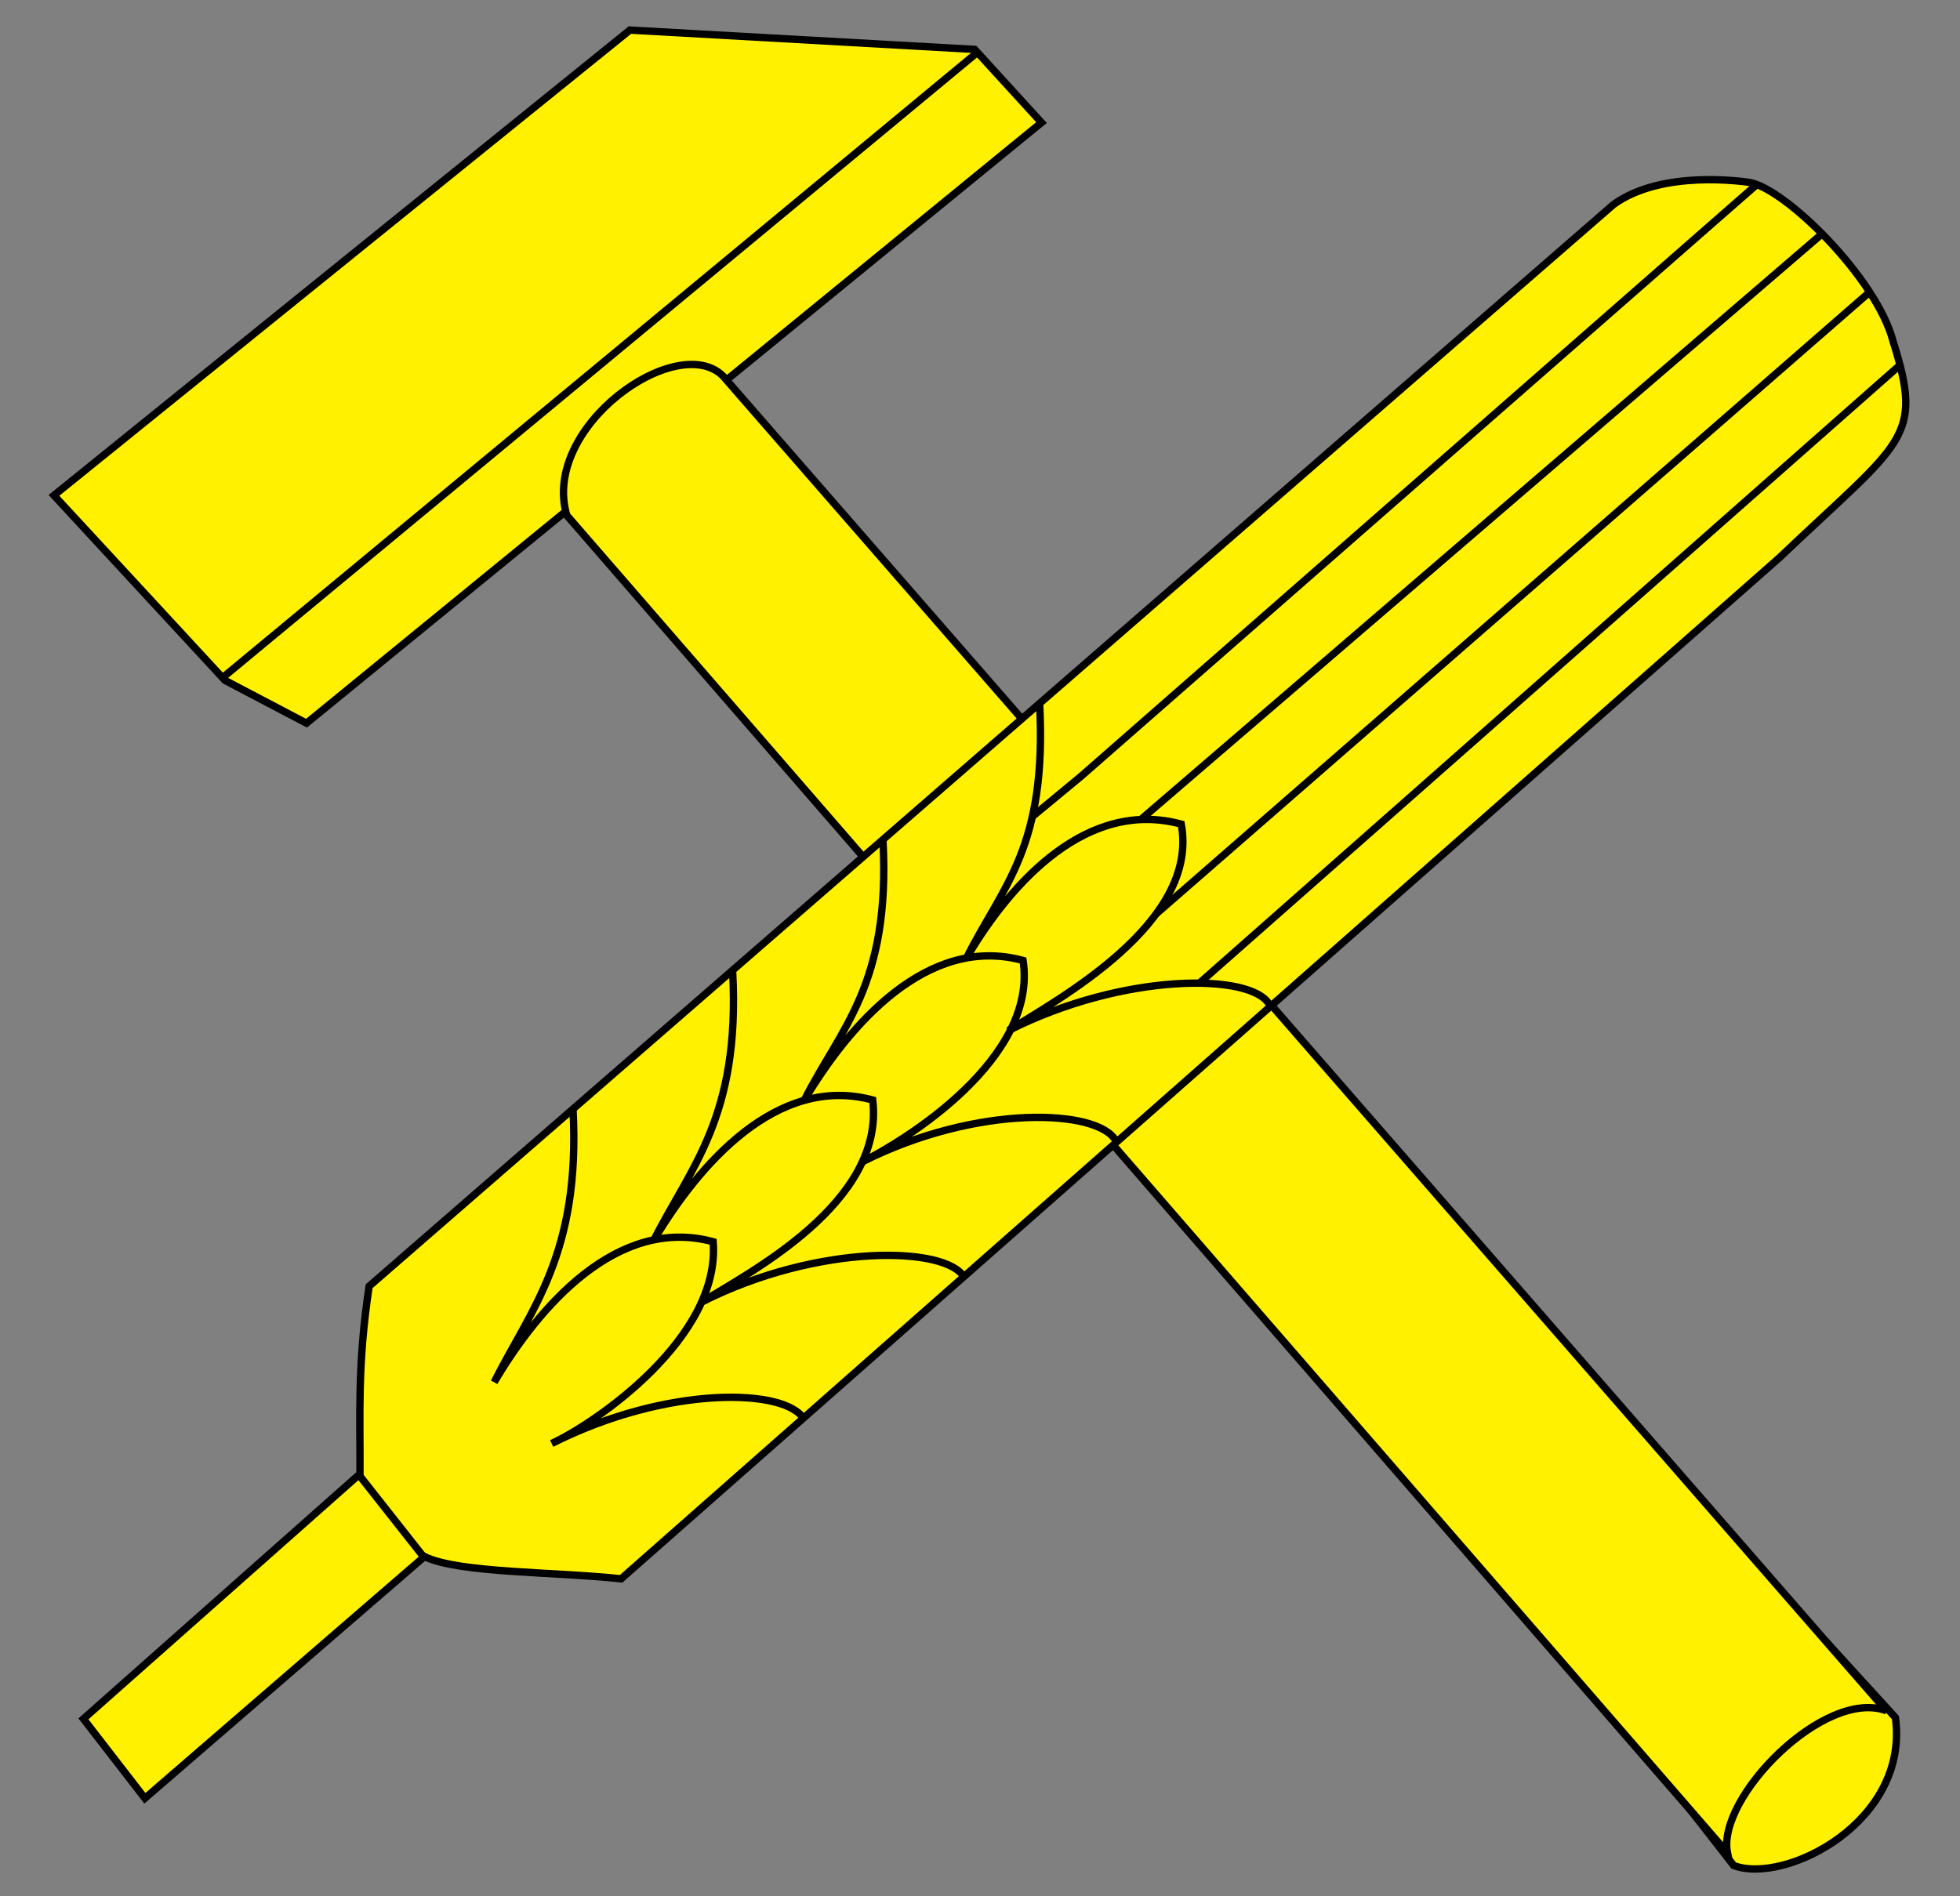 <?xml version="1.0" encoding="UTF-8"?>
<svg xmlns="http://www.w3.org/2000/svg" width="310" height="300">
	<rect width="100%" height="100%" fill="#808080" stroke="none"/>
	<g fill="none" stroke="#000" stroke-width="1.164">
		<path d="M 8.532,78.37 L 35.586,107.64 L 48.478,114.411 L 164.726,19.394 L 154.158,7.817 L 99.627,4.759 z" fill="#fff100"/>
		<path d="M 34.952,107.421 L 154.369,8.472"/>
		<path d="M 140.51,132.103 C 141.734,155.034 133.81,163.018 128.04,174.512 C 138.906,151.008 179.522,118.751 160.03,164.175 C 150.626,180.95 143.347,180.57 136.107,185.043 C 154.417,175.786 174.654,175.864 177.349,180.901"/>
		<path d="M 264.488,282.665 L 274.21,295.134 C 282.338,298.19 302.022,288.221 299.785,271.728 L 289.005,259.915 z" fill="#fff100"/>
		<path d="M 89.639,81.521 L 273.22,293.127 C 271.488,284.428 288.553,267.021 298.351,270.644 L 114.344,59.478 C 107.099,52.358 85.531,67.49 89.639,81.521 z" fill="#fff100"/>
		<path d="M 13.196,271.932 L 56.934,233.171 C 56.991,224.068 56.488,216.016 58.386,203.482 L 255.193,32.359 C 262.899,26.748 275.919,28.766 276.578,28.838 C 282.22,29.655 296.815,43.979 299.416,54.005 C 304.303,69.516 300.991,69.604 281.442,88.226 L 98.233,249.78 C 87.794,248.633 72.573,248.905 67.135,246.259 L 22.913,284.496 z" fill="#fff100"/>
		<path d="M 56.507,232.996 L 67.259,246.639"/>
		<path d="M 90.632,175.494 C 91.856,198.424 83.932,207.148 78.162,218.662 C 85.232,206.7 97.616,192.327 112.795,196.45 C 114.015,211.64 94.172,225.167 87.263,228.366 C 105.569,219.109 124.52,219.576 127.205,224.613"/>
		<path d="M 115.884,153.814 C 117.099,176.749 109.175,184.723 103.403,196.217 C 110.475,184.295 122.859,169.912 138.033,174.026 C 139.969,190.314 118.465,201.313 111.054,205.951 C 129.369,196.694 149.819,197.092 152.514,202.13"/>
		<path d="M 189.838,155.413 L 300.583,57.691"/>
		<path d="M 295.62,46.284 L 182.901,144.541"/>
		<path d="M 180.578,129.53 L 288.113,37.052"/>
		<path d="M 277.665,29.363 L 170.924,122.865 L 163.428,129.06"/>
		<path d="M 139.656,132.949 C 140.871,155.88 132.956,162.619 127.177,174.117 C 134.252,162.187 146.635,147.808 161.814,151.951 C 164.187,167.51 143.12,180.473 136.287,183.847 C 154.602,174.585 173.8,175.465 176.495,180.502"/>
		<path d="M 164.424,111.186 C 165.643,134.109 158.692,139.96 152.917,151.459 C 160.165,139.163 172.135,126.395 186.829,130.382 C 189.757,146.048 167.195,158.16 159.48,163.047 C 177.795,153.784 198.084,153.925 200.779,158.957"/>
	</g>
</svg>